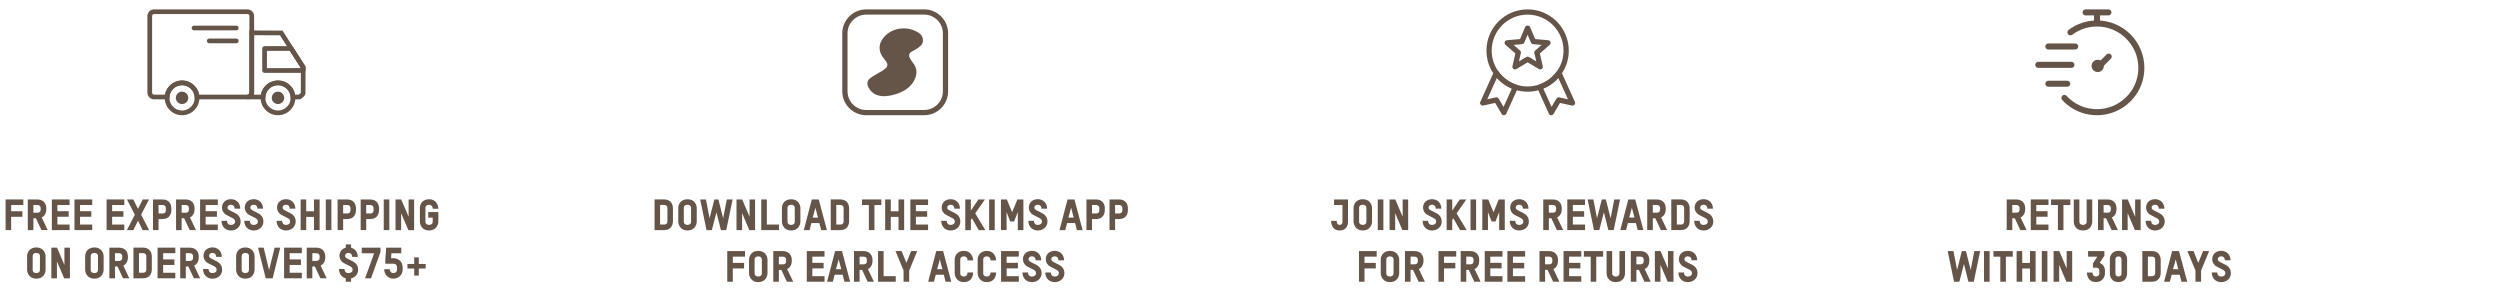 <?xml version="1.0" encoding="utf-8"?>
<svg xmlns="http://www.w3.org/2000/svg" viewBox="0 0 1082 130" id="Layer_1">
  <defs>
    <style>
      .cls-1 {
        fill: #fff;
      }

      .cls-2 {
        fill: #655448;
      }
    </style>
  </defs>
  <rect height="130" width="1082" class="cls-1"/>
  <g>
    <g>
      <path d="M107.092,42.995h-22.779l-.052-.963c-.155-2.891-2.559-5.157-5.472-5.157-2.901,0-5.296,2.266-5.451,5.157l-.052.963h-6.596c-1.592,0-2.887-1.295-2.887-2.887V6.944c0-1.592,1.295-2.887,2.887-2.887h40.401c1.592,0,2.887,1.295,2.887,2.887v33.164c0,1.592-1.295,2.887-2.887,2.887ZM86.177,40.962h20.914c.479,0,.854-.375.854-.854V6.944c0-.479-.375-.854-.854-.854h-40.401c-.479,0-.854.375-.854.854v33.164c0,.479.375.854.854.854h4.732c.645-3.501,3.713-6.12,7.367-6.12,3.665,0,6.743,2.619,7.388,6.12Z" class="cls-2"/>
      <path d="M129.835,42.995h-4.003l-.052-.963c-.155-2.891-2.559-5.157-5.472-5.157s-5.316,2.266-5.47,5.157l-.052.963h-7.694v-2.033c.479,0,.854-.375.854-.854V13.181l14.346.07,1.894,2.969c.899,1.406,1.803,2.816,2.696,4.233,1.743,2.718,3.475,5.447,5.202,8.173l.159.248v1.638c-.02,3.276-.04,6.568-.04,9.841,0,.838-.717,1.68-2.131,2.504l-.238.139ZM127.696,40.962h1.583c.776-.486.917-.77.919-.774-.028-3.111-.008-6.408.012-9.682v-1.04c-1.674-2.641-3.35-5.282-5.043-7.923-.896-1.42-1.795-2.826-2.694-4.227l-1.299-2.035-11.195-.056v24.884c0,.298-.046.584-.129.854h3.072c.645-3.501,3.721-6.12,7.386-6.12s6.743,2.619,7.388,6.12Z" class="cls-2"/>
      <path d="M78.789,49.867c-4.136,0-7.502-3.376-7.502-7.524,0-.177.004-.353.034-.53.201-3.86,3.485-6.971,7.468-6.971,3.995,0,7.289,3.111,7.502,7.083.018.066.022.242.022.419,0,4.148-3.376,7.524-7.524,7.524ZM78.789,36.876c-2.901,0-5.296,2.266-5.451,5.157l-.018.312c0,3.028,2.452,5.49,5.468,5.49,3.028,0,5.49-2.462,5.49-5.49,0-.068.004-.135-.006-.201-.167-3.002-2.571-5.268-5.484-5.268Z" class="cls-2"/>
      <path d="M78.799,45.035c-1.487,0-2.694-1.206-2.694-2.68,0-1.487,1.206-2.694,2.694-2.694s2.694,1.206,2.694,2.694c0,1.474-1.206,2.68-2.694,2.68Z" class="cls-2"/>
      <path d="M120.308,49.867c-4.148,0-7.522-3.376-7.522-7.524,0-.177.004-.353.034-.53.201-3.86,3.495-6.971,7.488-6.971,3.995,0,7.289,3.111,7.502,7.083.018.066.022.242.022.419,0,4.148-3.376,7.524-7.524,7.524ZM120.308,36.876c-2.913,0-5.316,2.266-5.47,5.157l-.018.312c0,3.028,2.462,5.49,5.488,5.49,3.028,0,5.49-2.462,5.49-5.49,0-.068.004-.135-.006-.201-.167-3.002-2.571-5.268-5.484-5.268Z" class="cls-2"/>
      <path d="M120.308,45.035c-1.487,0-2.694-1.206-2.694-2.68,0-1.487,1.206-2.694,2.694-2.694s2.694,1.206,2.694,2.694c0,1.474-1.206,2.68-2.694,2.68Z" class="cls-2"/>
      <path d="M102.261,13.134h-18.29c-.562,0-1.017-.455-1.017-1.017s.455-1.017,1.017-1.017h18.29c.562,0,1.017.455,1.017,1.017s-.455,1.017-1.017,1.017Z" class="cls-2"/>
      <path d="M102.261,18.719h-11.709c-.562,0-1.017-.455-1.017-1.017s.455-1.017,1.017-1.017h11.709c.562,0,1.017.455,1.017,1.017s-.455,1.017-1.017,1.017Z" class="cls-2"/>
      <path d="M131.227,31.528h-16.713c-.562,0-1.017-.455-1.017-1.017v-9.517c0-.562.455-1.017,1.017-1.017h11.509c.345,0,.669.177.856.469,1.747,2.724,3.479,5.452,5.206,8.179.103.163.159.351.159.544v1.342c0,.562-.455,1.017-1.017,1.017ZM115.531,29.495l14.68-.03c-1.575-2.484-3.153-4.97-4.744-7.454h-9.936v7.484Z" class="cls-2"/>
    </g>
    <g>
      <path d="M4.821,88.725v2.702h4.881v2.403h-4.881v5.757h-2.403v-13.266h7.676v2.403h-5.273Z" class="cls-2"/>
      <path d="M17.935,99.588l-2.403-5.123h-1.081v5.123h-2.422v-13.266h4.155c3.223,0,3.856,2.553,3.856,3.764v.578c0,.95-.354,2.664-1.993,3.446l2.608,5.478h-2.72ZM17.6,90.141c0-1.229-.932-1.416-1.453-1.416h-1.695v3.335h1.732c.521,0,1.416-.167,1.416-1.415v-.504Z" class="cls-2"/>
      <path d="M22.44,99.588v-13.266h7.676v2.403h-5.273v2.684h4.881v2.403h-4.881v3.372h5.273v2.403h-7.676Z" class="cls-2"/>
      <path d="M32.237,99.588v-13.266h7.676v2.403h-5.273v2.684h4.881v2.403h-4.881v3.372h5.273v2.403h-7.676Z" class="cls-2"/>
      <path d="M46.131,99.588v-13.266h7.676v2.403h-5.273v2.684h4.881v2.403h-4.881v3.372h5.273v2.403h-7.676Z" class="cls-2"/>
      <path d="M61.741,99.588l-2.012-4.08-2.012,4.08h-2.794l3.428-6.651-3.41-6.614h2.757l2.012,4.062,2.086-4.062h2.702l-3.428,6.577,3.465,6.688h-2.794Z" class="cls-2"/>
      <path d="M70.42,94.799h-1.808v4.788h-2.403v-13.266h4.136c3.205,0,3.819,2.571,3.819,3.782v.876c0,1.267-.615,3.819-3.745,3.819ZM71.78,90.141c0-1.229-.932-1.416-1.472-1.416h-1.696v3.671h1.733c.54,0,1.435-.168,1.435-1.435v-.82Z" class="cls-2"/>
      <path d="M82.099,99.588l-2.403-5.123h-1.081v5.123h-2.422v-13.266h4.155c3.223,0,3.856,2.553,3.856,3.764v.578c0,.95-.354,2.664-1.993,3.446l2.608,5.478h-2.72ZM81.763,90.141c0-1.229-.932-1.416-1.453-1.416h-1.695v3.335h1.732c.521,0,1.416-.167,1.416-1.415v-.504Z" class="cls-2"/>
      <path d="M86.604,99.588v-13.266h7.676v2.403h-5.273v2.684h4.881v2.403h-4.881v3.372h5.273v2.403h-7.676Z" class="cls-2"/>
      <path d="M99.941,99.755c-2.478,0-4.08-1.808-4.08-4.192h2.403c0,1.155.708,1.789,1.658,1.789,1.118,0,1.826-.615,1.826-1.473,0-.67-.391-1.099-.913-1.396-.503-.299-1.397-.746-2.869-1.491-1.081-.54-1.9-1.77-1.9-3.167,0-2.124,1.603-3.614,3.894-3.614,2.385,0,4.024,1.732,4.024,4.099h-2.441c0-1.1-.67-1.714-1.583-1.714-.82,0-1.49.447-1.49,1.267,0,.447.279.82.782,1.081,1.603.819,2.217,1.117,2.72,1.397,1.416.764,2.161,2.012,2.161,3.577,0,2.217-1.826,3.838-4.192,3.838Z" class="cls-2"/>
      <path d="M109.812,99.755c-2.478,0-4.08-1.808-4.08-4.192h2.403c0,1.155.708,1.789,1.658,1.789,1.118,0,1.826-.615,1.826-1.473,0-.67-.391-1.099-.913-1.396-.503-.299-1.397-.746-2.869-1.491-1.081-.54-1.9-1.77-1.9-3.167,0-2.124,1.603-3.614,3.894-3.614,2.385,0,4.024,1.732,4.024,4.099h-2.441c0-1.1-.67-1.714-1.583-1.714-.82,0-1.49.447-1.49,1.267,0,.447.279.82.782,1.081,1.603.819,2.217,1.117,2.72,1.397,1.416.764,2.161,2.012,2.161,3.577,0,2.217-1.826,3.838-4.192,3.838Z" class="cls-2"/>
      <path d="M123.781,99.755c-2.478,0-4.08-1.808-4.08-4.192h2.403c0,1.155.708,1.789,1.658,1.789,1.118,0,1.826-.615,1.826-1.473,0-.67-.391-1.099-.913-1.396-.503-.299-1.397-.746-2.869-1.491-1.081-.54-1.9-1.77-1.9-3.167,0-2.124,1.603-3.614,3.894-3.614,2.385,0,4.024,1.732,4.024,4.099h-2.441c0-1.1-.67-1.714-1.583-1.714-.82,0-1.49.447-1.49,1.267,0,.447.279.82.782,1.081,1.603.819,2.217,1.117,2.72,1.397,1.416.764,2.161,2.012,2.161,3.577,0,2.217-1.826,3.838-4.192,3.838Z" class="cls-2"/>
      <path d="M135.889,99.588v-5.72h-3.354v5.72h-2.422v-13.266h2.422v5.124h3.354v-5.124h2.44v13.266h-2.44Z" class="cls-2"/>
      <path d="M143.431,86.322v13.266h-2.422v-13.266h2.422Z" class="cls-2"/>
      <path d="M150.323,94.799h-1.808v4.788h-2.403v-13.266h4.136c3.205,0,3.819,2.571,3.819,3.782v.876c0,1.267-.615,3.819-3.745,3.819ZM151.683,90.141c0-1.229-.932-1.416-1.472-1.416h-1.696v3.671h1.733c.54,0,1.435-.168,1.435-1.435v-.82Z" class="cls-2"/>
      <path d="M160.306,94.799h-1.808v4.788h-2.403v-13.266h4.136c3.205,0,3.819,2.571,3.819,3.782v.876c0,1.267-.615,3.819-3.745,3.819ZM161.666,90.141c0-1.229-.932-1.416-1.472-1.416h-1.696v3.671h1.733c.54,0,1.435-.168,1.435-1.435v-.82Z" class="cls-2"/>
      <path d="M168.501,86.322v13.266h-2.422v-13.266h2.422Z" class="cls-2"/>
      <path d="M176.734,99.588l-3.13-7.341v7.341h-2.422v-13.266h2.459l3.205,7.49v-7.49h2.385v13.266h-2.497Z" class="cls-2"/>
      <path d="M185.692,99.755c-3.111,0-3.968-2.59-3.968-3.856v-5.925c0-1.229.801-3.745,4.005-3.745,3.074,0,3.987,2.646,3.987,4.117h-2.441c0-1.49-1.062-1.714-1.546-1.714-.521,0-1.602.168-1.602,1.379v5.888c0,1.248,1.081,1.415,1.602,1.415.484,0,1.546-.167,1.546-1.415v-1.696h-1.938v-2.422h4.378v4.137c0,1.267-.895,3.838-4.024,3.838Z" class="cls-2"/>
      <path d="M15.717,120.617c-3.111,0-3.987-2.59-3.987-3.856v-5.925c0-1.229.801-3.745,4.005-3.745,3.074,0,3.987,2.516,3.987,3.764v5.925c0,1.267-.838,3.838-4.006,3.838ZM17.282,110.873c0-1.229-1.062-1.397-1.546-1.397-.521,0-1.602.168-1.602,1.397v5.888c0,1.248,1.081,1.435,1.602,1.435.484,0,1.546-.187,1.546-1.435v-5.888Z" class="cls-2"/>
      <path d="M27.768,120.449l-3.13-7.341v7.341h-2.422v-13.266h2.459l3.205,7.49v-7.49h2.385v13.266h-2.497Z" class="cls-2"/>
      <path d="M40.843,120.617c-3.111,0-3.987-2.59-3.987-3.856v-5.925c0-1.229.801-3.745,4.005-3.745,3.074,0,3.987,2.516,3.987,3.764v5.925c0,1.267-.838,3.838-4.006,3.838ZM42.408,110.873c0-1.229-1.062-1.397-1.546-1.397-.521,0-1.602.168-1.602,1.397v5.888c0,1.248,1.081,1.435,1.602,1.435.484,0,1.546-.187,1.546-1.435v-5.888Z" class="cls-2"/>
      <path d="M53.248,120.449l-2.403-5.123h-1.081v5.123h-2.422v-13.266h4.155c3.223,0,3.856,2.553,3.856,3.764v.578c0,.95-.354,2.664-1.993,3.446l2.608,5.478h-2.72ZM52.913,111.003c0-1.229-.932-1.416-1.453-1.416h-1.695v3.335h1.732c.521,0,1.416-.167,1.416-1.415v-.504Z" class="cls-2"/>
      <path d="M61.964,120.449h-4.211v-13.284h4.136c3.205,0,3.819,2.571,3.819,3.782v5.701c0,1.248-.615,3.801-3.745,3.801ZM63.324,111.003c0-1.248-.895-1.435-1.435-1.435h-1.733v8.478h1.77c.522,0,1.397-.187,1.397-1.416v-5.627Z" class="cls-2"/>
      <path d="M68.202,120.449v-13.266h7.676v2.403h-5.273v2.684h4.881v2.403h-4.881v3.372h5.273v2.403h-7.676Z" class="cls-2"/>
      <path d="M83.905,120.449l-2.403-5.123h-1.081v5.123h-2.422v-13.266h4.155c3.223,0,3.856,2.553,3.856,3.764v.578c0,.95-.354,2.664-1.993,3.446l2.608,5.478h-2.72ZM83.57,111.003c0-1.229-.932-1.416-1.453-1.416h-1.695v3.335h1.732c.521,0,1.416-.167,1.416-1.415v-.504Z" class="cls-2"/>
      <path d="M91.951,120.617c-2.478,0-4.08-1.808-4.08-4.192h2.403c0,1.155.708,1.789,1.658,1.789,1.118,0,1.826-.615,1.826-1.473,0-.67-.391-1.099-.913-1.396-.503-.299-1.397-.746-2.869-1.491-1.081-.54-1.9-1.77-1.9-3.167,0-2.124,1.603-3.614,3.894-3.614,2.385,0,4.024,1.732,4.024,4.099h-2.441c0-1.1-.67-1.714-1.583-1.714-.82,0-1.49.447-1.49,1.267,0,.447.279.82.782,1.081,1.603.819,2.217,1.117,2.72,1.397,1.416.764,2.161,2.012,2.161,3.577,0,2.217-1.826,3.838-4.192,3.838Z" class="cls-2"/>
      <path d="M106.18,120.617c-3.111,0-3.987-2.59-3.987-3.856v-5.925c0-1.229.801-3.745,4.005-3.745,3.074,0,3.987,2.516,3.987,3.764v5.925c0,1.267-.838,3.838-4.006,3.838ZM107.745,110.873c0-1.229-1.062-1.397-1.546-1.397-.521,0-1.602.168-1.602,1.397v5.888c0,1.248,1.081,1.435,1.602,1.435.484,0,1.546-.187,1.546-1.435v-5.888Z" class="cls-2"/>
      <path d="M121.287,107.183l-3.279,13.266h-3l-3.335-13.266h2.44l2.348,9.707,2.403-9.707h2.422Z" class="cls-2"/>
      <path d="M122.96,120.449v-13.266h7.676v2.403h-5.273v2.684h4.881v2.403h-4.881v3.372h5.273v2.403h-7.676Z" class="cls-2"/>
      <path d="M138.663,120.449l-2.403-5.123h-1.081v5.123h-2.422v-13.266h4.155c3.223,0,3.856,2.553,3.856,3.764v.578c0,.95-.354,2.664-1.993,3.446l2.608,5.478h-2.72ZM138.328,111.003c0-1.229-.932-1.416-1.453-1.416h-1.695v3.335h1.732c.521,0,1.416-.167,1.416-1.415v-.504Z" class="cls-2"/>
      <path d="M151.942,120.486v1.453h-2.292v-1.472c-1.807-.447-2.925-2.05-2.925-4.043h2.403c0,1.155.708,1.789,1.658,1.789,1.118,0,1.826-.615,1.826-1.473,0-.67-.391-1.099-.913-1.396-.503-.299-1.397-.746-2.869-1.491-1.081-.54-1.9-1.77-1.9-3.167,0-1.732,1.062-3.056,2.72-3.465v-1.454h2.292v1.435c1.77.466,2.907,1.994,2.907,3.969h-2.441c0-1.1-.67-1.714-1.583-1.714-.82,0-1.49.447-1.49,1.267,0,.447.279.82.782,1.081,1.603.819,2.217,1.117,2.72,1.397,1.416.764,2.161,2.012,2.161,3.577,0,1.844-1.267,3.278-3.056,3.707Z" class="cls-2"/>
      <path d="M160.584,120.449h-2.59l3.95-10.843h-5.385v-2.423h8.124v1.845l-4.099,11.421Z" class="cls-2"/>
      <path d="M170.251,120.598c-2.161,0-3.968-1.658-3.968-4.08h2.422c0,1.006.596,1.657,1.546,1.657.82,0,1.584-.503,1.584-1.435v-1.117c0-.764-.503-1.472-1.546-1.472h-3.521v-1.845l.373-5.124h6.521v2.423h-4.267l-.149,2.143h1.081c2.068,0,3.931,1.527,3.931,3.838v1.154c0,2.255-1.845,3.857-4.006,3.857Z" class="cls-2"/>
      <path d="M181.259,116.219v3.056h-1.994v-3.056h-2.925v-1.975h2.925v-2.851h1.994v2.851h2.962v1.975h-2.962Z" class="cls-2"/>
    </g>
    <g>
      <path d="M287.501,99.588h-4.211v-13.284h4.136c3.205,0,3.819,2.571,3.819,3.782v5.701c0,1.248-.615,3.801-3.745,3.801ZM288.861,90.141c0-1.248-.895-1.435-1.435-1.435h-1.733v8.478h1.77c.522,0,1.397-.187,1.397-1.416v-5.627Z" class="cls-2"/>
      <path d="M297.54,99.755c-3.111,0-3.987-2.59-3.987-3.856v-5.925c0-1.229.801-3.745,4.005-3.745,3.074,0,3.987,2.516,3.987,3.764v5.925c0,1.267-.838,3.838-4.006,3.838ZM299.105,90.011c0-1.229-1.062-1.397-1.546-1.397-.521,0-1.602.168-1.602,1.397v5.888c0,1.248,1.081,1.435,1.602,1.435.484,0,1.546-.187,1.546-1.435v-5.888Z" class="cls-2"/>
      <path d="M314.324,99.588h-2.311l-1.938-7.694-1.994,7.694h-2.292l-2.757-13.266h2.497l1.583,8.161,2.049-8.143h1.77l2.049,8.143,1.584-8.161h2.515l-2.757,13.266Z" class="cls-2"/>
      <path d="M324.306,99.588l-3.13-7.341v7.341h-2.422v-13.266h2.459l3.205,7.49v-7.49h2.385v13.266h-2.497Z" class="cls-2"/>
      <path d="M329.481,99.588v-13.266h2.403v10.862h5.254v2.403h-7.657Z" class="cls-2"/>
      <path d="M342.409,99.755c-3.111,0-3.987-2.59-3.987-3.856v-5.925c0-1.229.801-3.745,4.005-3.745,3.074,0,3.987,2.516,3.987,3.764v5.925c0,1.267-.838,3.838-4.006,3.838ZM343.974,90.011c0-1.229-1.062-1.397-1.546-1.397-.521,0-1.602.168-1.602,1.397v5.888c0,1.248,1.081,1.435,1.602,1.435.484,0,1.546-.187,1.546-1.435v-5.888Z" class="cls-2"/>
      <path d="M355.41,99.588l-.783-3.037h-3.465l-.782,3.037h-2.497l3.484-13.266h2.981l3.54,13.266h-2.478ZM352.913,89.918l-1.174,4.248h2.292l-1.118-4.248Z" class="cls-2"/>
      <path d="M363.754,99.588h-4.211v-13.284h4.136c3.205,0,3.819,2.571,3.819,3.782v5.701c0,1.248-.615,3.801-3.745,3.801ZM365.114,90.141c0-1.248-.895-1.435-1.435-1.435h-1.733v8.478h1.77c.522,0,1.397-.187,1.397-1.416v-5.627Z" class="cls-2"/>
      <path d="M378.449,88.745v10.843h-2.403v-10.843h-2.962v-2.423h8.347v2.423h-2.981Z" class="cls-2"/>
      <path d="M388.88,99.588v-5.72h-3.354v5.72h-2.422v-13.266h2.422v5.124h3.354v-5.124h2.44v13.266h-2.44Z" class="cls-2"/>
      <path d="M393.999,99.588v-13.266h7.676v2.403h-5.273v2.684h4.881v2.403h-4.881v3.372h5.273v2.403h-7.676Z" class="cls-2"/>
      <path d="M411.434,99.755c-2.478,0-4.08-1.808-4.08-4.192h2.403c0,1.155.708,1.789,1.658,1.789,1.118,0,1.826-.615,1.826-1.473,0-.67-.391-1.099-.913-1.396-.503-.299-1.397-.746-2.869-1.491-1.081-.54-1.9-1.77-1.9-3.167,0-2.124,1.603-3.614,3.894-3.614,2.385,0,4.024,1.732,4.024,4.099h-2.441c0-1.1-.67-1.714-1.583-1.714-.82,0-1.49.447-1.49,1.267,0,.447.279.82.782,1.081,1.603.819,2.217,1.117,2.72,1.397,1.416.764,2.161,2.012,2.161,3.577,0,2.217-1.826,3.838-4.192,3.838Z" class="cls-2"/>
      <path d="M423.579,99.588l-2.925-5.104-.465.67v4.435h-2.422v-13.266h2.422v4.808l3.26-4.808h2.832l-4.211,6.019,4.378,7.247h-2.869Z" class="cls-2"/>
      <path d="M430.525,86.322v13.266h-2.422v-13.266h2.422Z" class="cls-2"/>
      <path d="M433.205,99.588v-13.266h2.553l2.292,5.534,2.273-5.534h2.608v13.266h-2.422v-7.788l-1.603,4.043h-1.677l-1.583-4.062v7.807h-2.441Z" class="cls-2"/>
      <path d="M449.15,99.755c-2.478,0-4.08-1.808-4.08-4.192h2.403c0,1.155.708,1.789,1.658,1.789,1.118,0,1.826-.615,1.826-1.473,0-.67-.391-1.099-.913-1.396-.503-.299-1.397-.746-2.869-1.491-1.081-.54-1.9-1.77-1.9-3.167,0-2.124,1.603-3.614,3.894-3.614,2.385,0,4.024,1.732,4.024,4.099h-2.441c0-1.1-.67-1.714-1.583-1.714-.82,0-1.49.447-1.49,1.267,0,.447.279.82.782,1.081,1.603.819,2.217,1.117,2.72,1.397,1.416.764,2.161,2.012,2.161,3.577,0,2.217-1.826,3.838-4.192,3.838Z" class="cls-2"/>
      <path d="M466.081,99.588l-.783-3.037h-3.465l-.782,3.037h-2.497l3.484-13.266h2.981l3.54,13.266h-2.478ZM463.585,89.918l-1.174,4.248h2.292l-1.118-4.248Z" class="cls-2"/>
      <path d="M474.425,94.799h-1.808v4.788h-2.403v-13.266h4.136c3.205,0,3.819,2.571,3.819,3.782v.876c0,1.267-.615,3.819-3.745,3.819ZM475.785,90.141c0-1.229-.932-1.416-1.472-1.416h-1.696v3.671h1.733c.54,0,1.435-.168,1.435-1.435v-.82Z" class="cls-2"/>
      <path d="M484.409,94.799h-1.808v4.788h-2.403v-13.266h4.136c3.205,0,3.819,2.571,3.819,3.782v.876c0,1.267-.615,3.819-3.745,3.819ZM485.768,90.141c0-1.229-.932-1.416-1.472-1.416h-1.696v3.671h1.733c.54,0,1.435-.168,1.435-1.435v-.82Z" class="cls-2"/>
      <path d="M317.161,111.076v2.702h4.881v2.403h-4.881v5.757h-2.403v-13.266h7.676v2.403h-5.273Z" class="cls-2"/>
      <path d="M328.169,122.106c-3.111,0-3.987-2.59-3.987-3.856v-5.925c0-1.229.801-3.745,4.005-3.745,3.074,0,3.987,2.516,3.987,3.764v5.925c0,1.267-.838,3.838-4.006,3.838ZM329.734,112.362c0-1.229-1.062-1.397-1.546-1.397-.521,0-1.602.168-1.602,1.397v5.888c0,1.248,1.081,1.435,1.602,1.435.484,0,1.546-.187,1.546-1.435v-5.888Z" class="cls-2"/>
      <path d="M340.575,121.938l-2.403-5.123h-1.081v5.123h-2.422v-13.266h4.155c3.223,0,3.856,2.553,3.856,3.764v.578c0,.95-.354,2.664-1.993,3.446l2.608,5.478h-2.72ZM340.239,112.492c0-1.229-.932-1.416-1.453-1.416h-1.695v3.335h1.732c.521,0,1.416-.167,1.416-1.416v-.503Z" class="cls-2"/>
      <path d="M349.177,121.938v-13.266h7.676v2.403h-5.273v2.684h4.881v2.403h-4.881v3.372h5.273v2.403h-7.676Z" class="cls-2"/>
      <path d="M365.476,121.938l-.783-3.037h-3.465l-.782,3.037h-2.497l3.484-13.266h2.981l3.54,13.266h-2.478ZM362.98,112.268l-1.174,4.248h2.292l-1.118-4.248Z" class="cls-2"/>
      <path d="M375.516,121.938l-2.403-5.123h-1.081v5.123h-2.422v-13.266h4.155c3.223,0,3.856,2.553,3.856,3.764v.578c0,.95-.354,2.664-1.993,3.446l2.608,5.478h-2.72ZM375.18,112.492c0-1.229-.932-1.416-1.453-1.416h-1.695v3.335h1.732c.521,0,1.416-.167,1.416-1.416v-.503Z" class="cls-2"/>
      <path d="M380.021,121.938v-13.266h2.403v10.862h5.254v2.403h-7.657Z" class="cls-2"/>
      <path d="M393.488,117.131v4.807h-2.422v-4.844l-3.484-8.422h2.646l2.049,5.124,2.068-5.124h2.627l-3.484,8.459Z" class="cls-2"/>
      <path d="M409.246,121.938l-.783-3.037h-3.465l-.782,3.037h-2.497l3.484-13.266h2.981l3.54,13.266h-2.478ZM406.749,112.268l-1.174,4.248h2.292l-1.118-4.248Z" class="cls-2"/>
      <path d="M417.18,122.106c-3.111,0-3.987-2.59-3.987-3.856v-5.925c0-1.229.801-3.745,4.005-3.745,3.074,0,3.987,2.758,3.987,4.117h-2.441c0-1.509-1.062-1.732-1.546-1.732-.521,0-1.602.168-1.602,1.397v5.888c0,1.248,1.081,1.435,1.602,1.435.484,0,1.546-.224,1.546-1.771h2.441c0,1.621-.838,4.192-4.006,4.192Z" class="cls-2"/>
      <path d="M427.125,122.106c-3.111,0-3.987-2.59-3.987-3.856v-5.925c0-1.229.801-3.745,4.005-3.745,3.074,0,3.987,2.758,3.987,4.117h-2.441c0-1.509-1.062-1.732-1.546-1.732-.521,0-1.602.168-1.602,1.397v5.888c0,1.248,1.081,1.435,1.602,1.435.484,0,1.546-.224,1.546-1.771h2.441c0,1.621-.838,4.192-4.006,4.192Z" class="cls-2"/>
      <path d="M433.271,121.938v-13.266h7.676v2.403h-5.273v2.684h4.881v2.403h-4.881v3.372h5.273v2.403h-7.676Z" class="cls-2"/>
      <path d="M446.608,122.106c-2.478,0-4.08-1.808-4.08-4.192h2.403c0,1.155.708,1.789,1.658,1.789,1.118,0,1.826-.615,1.826-1.473,0-.67-.391-1.099-.913-1.396-.503-.299-1.397-.746-2.869-1.491-1.081-.54-1.9-1.77-1.9-3.167,0-2.124,1.603-3.614,3.894-3.614,2.385,0,4.024,1.732,4.024,4.099h-2.441c0-1.1-.67-1.714-1.583-1.714-.82,0-1.49.447-1.49,1.267,0,.447.279.82.782,1.081,1.603.819,2.217,1.117,2.72,1.397,1.416.764,2.161,2.012,2.161,3.577,0,2.217-1.826,3.838-4.192,3.838Z" class="cls-2"/>
      <path d="M456.479,122.106c-2.478,0-4.08-1.808-4.08-4.192h2.403c0,1.155.708,1.789,1.658,1.789,1.118,0,1.826-.615,1.826-1.473,0-.67-.391-1.099-.913-1.396-.503-.299-1.397-.746-2.869-1.491-1.081-.54-1.9-1.77-1.9-3.167,0-2.124,1.603-3.614,3.894-3.614,2.385,0,4.024,1.732,4.024,4.099h-2.441c0-1.1-.67-1.714-1.583-1.714-.82,0-1.49.447-1.49,1.267,0,.447.279.82.782,1.081,1.603.819,2.217,1.117,2.72,1.397,1.416.764,2.161,2.012,2.161,3.577,0,2.217-1.826,3.838-4.192,3.838Z" class="cls-2"/>
    </g>
    <g>
      <path d="M399.996,49.867h-25.105c-5.708,0-10.352-4.645-10.352-10.352V14.408c0-5.708,4.645-10.35,10.352-10.35h25.105c5.708,0,10.352,4.642,10.352,10.35v25.107c0,5.708-4.645,10.352-10.352,10.352ZM374.89,6.331c-4.456,0-8.079,3.623-8.079,8.077v25.107c0,4.456,3.623,8.079,8.079,8.079h25.105c4.456,0,8.079-3.623,8.079-8.079V14.408c0-4.454-3.623-8.077-8.079-8.077h-25.105Z" class="cls-2"/>
      <path d="M382.948,41.641c-1.934.005-3.821-.318-5.393-1.671-.808-.695-1.417-1.541-1.846-2.51-.543-1.227-.344-2.54.671-3.425.739-.644,1.62-1.133,2.463-1.649,1.04-.636,2.115-1.215,3.159-1.846.423-.256.822-.56,1.199-.881.996-.846,1.122-1.894.361-2.959-.531-.742-1.102-1.456-1.626-2.202-.724-1.028-1.166-2.168-1.238-3.434-.11-1.953.638-3.59,1.9-5.018,2.039-2.308,4.623-3.509,7.68-3.732,2.498-.182,4.818.404,6.974,1.649,1.125.65,1.944,1.555,2.167,2.893.188,1.13-.139,2.137-.925,2.915-.601.594-1.34,1.059-2.054,1.526-.582.38-1.23.657-1.825,1.018-1.205.73-1.465,1.622-.798,2.855.362.67.76,1.337,1.243,1.921,1.867,2.255,2.005,4.708.814,7.262-1.21,2.596-3.299,4.333-5.859,5.513-2.222,1.024-4.564,1.619-7.068,1.775Z" class="cls-2"/>
    </g>
    <g>
      <path d="M579.767,99.752c-2.311,0-3.652-1.695-3.652-4.174h2.422c0,1.49.708,1.752,1.249,1.752.521,0,1.229-.205,1.229-1.286v-7.322h-3.633v-2.403h6.036v9.614c0,2.403-1.323,3.819-3.651,3.819Z" class="cls-2"/>
      <path d="M589.806,99.752c-3.111,0-3.987-2.59-3.987-3.856v-5.925c0-1.229.801-3.745,4.005-3.745,3.074,0,3.987,2.516,3.987,3.764v5.925c0,1.267-.838,3.838-4.006,3.838ZM591.371,90.007c0-1.229-1.062-1.397-1.546-1.397-.521,0-1.602.168-1.602,1.397v5.888c0,1.248,1.081,1.435,1.602,1.435.484,0,1.546-.187,1.546-1.435v-5.888Z" class="cls-2"/>
      <path d="M598.727,86.318v13.266h-2.422v-13.266h2.422Z" class="cls-2"/>
      <path d="M606.96,99.584l-3.13-7.341v7.341h-2.422v-13.266h2.459l3.205,7.49v-7.49h2.385v13.266h-2.497Z" class="cls-2"/>
      <path d="M619.774,99.752c-2.479,0-4.08-1.808-4.08-4.192h2.403c0,1.155.708,1.789,1.658,1.789,1.117,0,1.825-.615,1.825-1.473,0-.67-.391-1.099-.913-1.396-.503-.299-1.396-.746-2.869-1.491-1.08-.54-1.9-1.77-1.9-3.167,0-2.124,1.603-3.614,3.895-3.614,2.385,0,4.024,1.732,4.024,4.099h-2.441c0-1.1-.67-1.714-1.583-1.714-.82,0-1.49.447-1.49,1.267,0,.447.279.82.782,1.081,1.603.819,2.217,1.117,2.72,1.397,1.416.764,2.161,2.012,2.161,3.577,0,2.217-1.825,3.838-4.191,3.838Z" class="cls-2"/>
      <path d="M631.918,99.584l-2.926-5.104-.465.67v4.435h-2.423v-13.266h2.423v4.808l3.26-4.808h2.832l-4.211,6.019,4.379,7.247h-2.869Z" class="cls-2"/>
      <path d="M638.865,86.318v13.266h-2.422v-13.266h2.422Z" class="cls-2"/>
      <path d="M641.545,99.584v-13.266h2.553l2.292,5.534,2.272-5.534h2.608v13.266h-2.422v-7.788l-1.603,4.043h-1.677l-1.583-4.062v7.807h-2.441Z" class="cls-2"/>
      <path d="M657.49,99.752c-2.478,0-4.08-1.808-4.08-4.192h2.403c0,1.155.708,1.789,1.658,1.789,1.118,0,1.826-.615,1.826-1.473,0-.67-.392-1.099-.913-1.396-.503-.299-1.397-.746-2.869-1.491-1.081-.54-1.9-1.77-1.9-3.167,0-2.124,1.603-3.614,3.894-3.614,2.385,0,4.024,1.732,4.024,4.099h-2.44c0-1.1-.671-1.714-1.584-1.714-.819,0-1.49.447-1.49,1.267,0,.447.279.82.782,1.081,1.603.819,2.218,1.117,2.721,1.397,1.416.764,2.161,2.012,2.161,3.577,0,2.217-1.826,3.838-4.192,3.838Z" class="cls-2"/>
      <path d="M673.826,99.584l-2.403-5.123h-1.081v5.123h-2.422v-13.266h4.154c3.224,0,3.856,2.553,3.856,3.764v.578c0,.95-.354,2.664-1.993,3.446l2.608,5.478h-2.72ZM673.49,90.137c0-1.229-.932-1.416-1.453-1.416h-1.695v3.335h1.732c.521,0,1.416-.167,1.416-1.415v-.504Z" class="cls-2"/>
      <path d="M678.33,99.584v-13.266h7.677v2.403h-5.273v2.684h4.882v2.403h-4.882v3.372h5.273v2.403h-7.677Z" class="cls-2"/>
      <path d="M698.412,99.584h-2.311l-1.938-7.694-1.993,7.694h-2.292l-2.757-13.266h2.496l1.584,8.161,2.049-8.143h1.771l2.049,8.143,1.584-8.161h2.516l-2.758,13.266Z" class="cls-2"/>
      <path d="M708.786,99.584l-.783-3.037h-3.465l-.782,3.037h-2.497l3.484-13.266h2.98l3.54,13.266h-2.478ZM706.288,89.914l-1.174,4.248h2.292l-1.118-4.248Z" class="cls-2"/>
      <path d="M718.824,99.584l-2.403-5.123h-1.08v5.123h-2.422v-13.266h4.154c3.224,0,3.856,2.553,3.856,3.764v.578c0,.95-.354,2.664-1.993,3.446l2.608,5.478h-2.721ZM718.489,90.137c0-1.229-.932-1.416-1.453-1.416h-1.695v3.335h1.732c.521,0,1.416-.167,1.416-1.415v-.504Z" class="cls-2"/>
      <path d="M727.54,99.584h-4.21v-13.284h4.136c3.204,0,3.819,2.571,3.819,3.782v5.701c0,1.248-.615,3.801-3.745,3.801ZM728.901,90.137c0-1.248-.895-1.435-1.435-1.435h-1.732v8.478h1.77c.521,0,1.397-.187,1.397-1.416v-5.627Z" class="cls-2"/>
      <path d="M737.318,99.752c-2.478,0-4.08-1.808-4.08-4.192h2.403c0,1.155.708,1.789,1.658,1.789,1.118,0,1.826-.615,1.826-1.473,0-.67-.392-1.099-.913-1.396-.503-.299-1.397-.746-2.869-1.491-1.08-.54-1.9-1.77-1.9-3.167,0-2.124,1.603-3.614,3.895-3.614,2.385,0,4.023,1.732,4.023,4.099h-2.44c0-1.1-.671-1.714-1.583-1.714-.82,0-1.491.447-1.491,1.267,0,.447.279.82.783,1.081,1.602.819,2.217,1.117,2.72,1.397,1.416.764,2.161,2.012,2.161,3.577,0,2.217-1.826,3.838-4.192,3.838Z" class="cls-2"/>
      <path d="M590.559,111.072v2.702h4.881v2.403h-4.881v5.757h-2.403v-13.266h7.676v2.403h-5.273Z" class="cls-2"/>
      <path d="M601.568,122.102c-3.111,0-3.987-2.59-3.987-3.856v-5.925c0-1.229.801-3.745,4.005-3.745,3.074,0,3.987,2.516,3.987,3.764v5.925c0,1.267-.838,3.838-4.006,3.838ZM603.133,112.358c0-1.229-1.062-1.397-1.546-1.397-.521,0-1.602.168-1.602,1.397v5.888c0,1.248,1.081,1.435,1.602,1.435.484,0,1.546-.187,1.546-1.435v-5.888Z" class="cls-2"/>
      <path d="M613.973,121.934l-2.403-5.123h-1.08v5.123h-2.423v-13.266h4.155c3.223,0,3.856,2.553,3.856,3.764v.578c0,.95-.354,2.664-1.993,3.446l2.608,5.478h-2.721ZM613.638,112.488c0-1.229-.932-1.416-1.453-1.416h-1.695v3.335h1.732c.521,0,1.416-.167,1.416-1.416v-.503Z" class="cls-2"/>
      <path d="M624.979,111.072v2.702h4.882v2.403h-4.882v5.757h-2.403v-13.266h7.677v2.403h-5.273Z" class="cls-2"/>
      <path d="M638.093,121.934l-2.403-5.123h-1.081v5.123h-2.422v-13.266h4.154c3.224,0,3.856,2.553,3.856,3.764v.578c0,.95-.354,2.664-1.993,3.446l2.608,5.478h-2.72ZM637.757,112.488c0-1.229-.932-1.416-1.453-1.416h-1.695v3.335h1.732c.521,0,1.416-.167,1.416-1.416v-.503Z" class="cls-2"/>
      <path d="M642.598,121.934v-13.266h7.677v2.403h-5.273v2.684h4.882v2.403h-4.882v3.372h5.273v2.403h-7.677Z" class="cls-2"/>
      <path d="M652.395,121.934v-13.266h7.677v2.403h-5.273v2.684h4.882v2.403h-4.882v3.372h5.273v2.403h-7.677Z" class="cls-2"/>
      <path d="M672.196,121.934l-2.403-5.123h-1.081v5.123h-2.422v-13.266h4.154c3.224,0,3.856,2.553,3.856,3.764v.578c0,.95-.354,2.664-1.993,3.446l2.608,5.478h-2.72ZM671.86,112.488c0-1.229-.932-1.416-1.453-1.416h-1.695v3.335h1.732c.521,0,1.416-.167,1.416-1.416v-.503Z" class="cls-2"/>
      <path d="M676.701,121.934v-13.266h7.677v2.403h-5.273v2.684h4.882v2.403h-4.882v3.372h5.273v2.403h-7.677Z" class="cls-2"/>
      <path d="M690.858,111.091v10.843h-2.403v-10.843h-2.963v-2.423h8.347v2.423h-2.98Z" class="cls-2"/>
      <path d="M699.331,122.102c-3.204,0-4.005-2.516-4.005-3.856v-9.577h2.422v9.577c0,1.248,1.062,1.435,1.583,1.435.504,0,1.565-.187,1.565-1.435v-9.577h2.422v9.596c0,1.341-.782,3.838-3.987,3.838Z" class="cls-2"/>
      <path d="M711.718,121.934l-2.403-5.123h-1.08v5.123h-2.423v-13.266h4.155c3.224,0,3.856,2.553,3.856,3.764v.578c0,.95-.354,2.664-1.993,3.446l2.608,5.478h-2.721ZM711.383,112.488c0-1.229-.932-1.416-1.453-1.416h-1.695v3.335h1.732c.521,0,1.416-.167,1.416-1.416v-.503Z" class="cls-2"/>
      <path d="M721.776,121.934l-3.13-7.341v7.341h-2.422v-13.266h2.459l3.204,7.49v-7.49h2.385v13.266h-2.496Z" class="cls-2"/>
      <path d="M730.492,122.102c-2.478,0-4.08-1.808-4.08-4.192h2.403c0,1.155.708,1.789,1.658,1.789,1.118,0,1.826-.615,1.826-1.473,0-.67-.392-1.099-.913-1.396-.503-.299-1.397-.746-2.869-1.491-1.08-.54-1.9-1.77-1.9-3.167,0-2.124,1.603-3.614,3.895-3.614,2.385,0,4.023,1.732,4.023,4.099h-2.44c0-1.1-.671-1.714-1.583-1.714-.82,0-1.491.447-1.491,1.267,0,.447.279.82.783,1.081,1.602.819,2.217,1.117,2.72,1.397,1.416.764,2.161,2.012,2.161,3.577,0,2.217-1.826,3.838-4.192,3.838Z" class="cls-2"/>
    </g>
    <g>
      <g>
        <path d="M661.136,39.693c-1.883,0-3.772-.302-5.617-.899-3.546-1.183-6.689-3.51-8.858-6.558-2.178-3.024-3.33-6.605-3.33-10.348,0-9.831,7.988-17.83,17.805-17.83,9.831,0,17.83,7.999,17.83,17.83,0,3.761-1.152,7.351-3.332,10.379-2.242,3.082-5.308,5.335-8.872,6.525-1.856.599-3.745.901-5.626.901ZM661.136,6.331c-8.565,0-15.532,6.978-15.532,15.556,0,3.264,1.004,6.385,2.906,9.025,1.896,2.662,4.636,4.693,7.719,5.721,3.213,1.041,6.58,1.043,9.824-.002,3.099-1.035,5.779-3.006,7.737-5.697,1.898-2.635,2.902-5.766,2.902-9.047,0-8.579-6.978-15.556-15.556-15.556Z" class="cls-2"/>
        <g>
          <path d="M650.883,49.867c-.404,0-.777-.213-.981-.564-.932-1.601-1.867-3.181-2.8-4.758-1.725.375-3.448.75-5.148,1.128-.417.095-.857-.058-1.128-.393-.271-.333-.331-.79-.155-1.183,1.943-4.323,3.912-8.672,5.881-12.992.169-.371.522-.622.926-.662.431-.018.799.142,1.035.473,1.894,2.657,4.633,4.689,7.717,5.717.306.102.553.329.682.624s.127.631-.007.924l-4.986,11.018c-.175.389-.551.646-.977.666-.02.002-.038.002-.058.002ZM647.664,42.124c.395,0,.77.206.979.557l.167.282c.646,1.097,1.297,2.193,1.945,3.297l3.579-7.91c-2.467-1.026-4.698-2.62-6.478-4.618-1.401,3.075-2.797,6.159-4.183,9.236,1.245-.273,2.498-.546,3.75-.817.082-.018.162-.027.242-.027Z" class="cls-2"/>
          <path d="M671.386,49.867c-.02,0-.04,0-.06-.002-.424-.022-.801-.278-.975-.666l-4.984-11.018c-.133-.293-.135-.628-.007-.924s.377-.522.682-.624c3.11-1.037,5.79-3.008,7.748-5.699.238-.326.619-.511,1.037-.462.402.04.753.293.919.664,1.945,4.318,3.91,8.636,5.879,12.957.178.391.12.85-.151,1.186-.269.333-.706.488-1.126.395l-5.182-1.128c-.932,1.576-1.865,3.159-2.8,4.758-.204.351-.579.564-.981.564ZM667.938,38.352l3.579,7.908c.642-1.09,1.281-2.174,1.923-3.257l.189-.322c.251-.422.73-.639,1.221-.531l3.765.819c-1.399-3.073-2.795-6.145-4.183-9.218-1.805,2.011-4.012,3.574-6.494,4.6Z" class="cls-2"/>
        </g>
      </g>
      <path d="M655.69,30.057c-.235,0-.471-.073-.668-.218-.369-.269-.542-.73-.44-1.174l1.272-5.537-4.283-3.732c-.344-.3-.475-.775-.335-1.208s.526-.742.981-.781l5.659-.502,2.227-5.228c.355-.835,1.736-.835,2.091,0l2.227,5.228,5.657.502c.455.04.841.349.981.781s.009.908-.335,1.208l-4.283,3.732,1.272,5.537c.102.444-.071.908-.44,1.174-.369.269-.866.289-1.252.056l-4.873-2.919-4.875,2.919c-.18.109-.382.162-.584.162ZM655.077,19.436l2.784,2.427c.317.275.455.704.362,1.112l-.828,3.599,3.17-1.898c.36-.218.808-.218,1.168,0l3.168,1.898-.828-3.599c-.093-.408.044-.837.362-1.112l2.784-2.427-3.677-.326c-.417-.038-.781-.302-.946-.686l-1.448-3.399-1.448,3.399c-.164.384-.528.648-.946.686l-3.679.326Z" class="cls-2"/>
    </g>
    <g>
      <path d="M874.399,99.584l-2.403-5.123h-1.08v5.123h-2.422v-13.266h4.154c3.224,0,3.856,2.553,3.856,3.764v.578c0,.95-.354,2.664-1.993,3.446l2.608,5.478h-2.721ZM874.064,90.137c0-1.229-.932-1.416-1.453-1.416h-1.695v3.335h1.732c.521,0,1.416-.167,1.416-1.415v-.504Z" class="cls-2"/>
      <path d="M878.905,99.584v-13.266h7.676v2.403h-5.272v2.684h4.881v2.403h-4.881v3.372h5.272v2.403h-7.676Z" class="cls-2"/>
      <path d="M893.061,88.741v10.843h-2.403v-10.843h-2.963v-2.423h8.347v2.423h-2.98Z" class="cls-2"/>
      <path d="M901.536,99.752c-3.205,0-4.006-2.516-4.006-3.856v-9.577h2.422v9.577c0,1.248,1.062,1.435,1.584,1.435.503,0,1.564-.187,1.564-1.435v-9.577h2.422v9.596c0,1.341-.782,3.838-3.986,3.838Z" class="cls-2"/>
      <path d="M913.921,99.584l-2.403-5.123h-1.08v5.123h-2.422v-13.266h4.154c3.224,0,3.856,2.553,3.856,3.764v.578c0,.95-.354,2.664-1.993,3.446l2.608,5.478h-2.721ZM913.586,90.137c0-1.229-.932-1.416-1.453-1.416h-1.695v3.335h1.732c.521,0,1.416-.167,1.416-1.415v-.504Z" class="cls-2"/>
      <path d="M923.98,99.584l-3.13-7.341v7.341h-2.422v-13.266h2.459l3.204,7.49v-7.49h2.385v13.266h-2.496Z" class="cls-2"/>
      <path d="M932.696,99.752c-2.478,0-4.08-1.808-4.08-4.192h2.403c0,1.155.708,1.789,1.658,1.789,1.118,0,1.826-.615,1.826-1.473,0-.67-.392-1.099-.913-1.396-.503-.299-1.397-.746-2.869-1.491-1.08-.54-1.9-1.77-1.9-3.167,0-2.124,1.603-3.614,3.895-3.614,2.385,0,4.023,1.732,4.023,4.099h-2.44c0-1.1-.671-1.714-1.583-1.714-.82,0-1.491.447-1.491,1.267,0,.447.279.82.783,1.081,1.602.819,2.217,1.117,2.72,1.397,1.416.764,2.161,2.012,2.161,3.577,0,2.217-1.826,3.838-4.192,3.838Z" class="cls-2"/>
      <path d="M854.247,121.934h-2.311l-1.938-7.694-1.993,7.694h-2.292l-2.758-13.266h2.497l1.584,8.161,2.049-8.143h1.771l2.049,8.143,1.584-8.161h2.515l-2.757,13.266Z" class="cls-2"/>
      <path d="M861.099,108.669v13.266h-2.422v-13.266h2.422Z" class="cls-2"/>
      <path d="M868.14,111.091v10.843h-2.403v-10.843h-2.963v-2.423h8.347v2.423h-2.98Z" class="cls-2"/>
      <path d="M878.571,121.934v-5.72h-3.354v5.72h-2.422v-13.266h2.422v5.124h3.354v-5.124h2.44v13.266h-2.44Z" class="cls-2"/>
      <path d="M886.113,108.669v13.266h-2.422v-13.266h2.422Z" class="cls-2"/>
      <path d="M894.346,121.934l-3.13-7.341v7.341h-2.422v-13.266h2.459l3.204,7.49v-7.49h2.385v13.266h-2.496Z" class="cls-2"/>
      <path d="M908.743,113.755c1.695.651,2.292,2.254,2.292,3.298v1.229c0,1.267-.857,3.801-3.913,3.801-3.111,0-3.894-2.516-3.894-4.137h2.422c0,1.453.95,1.714,1.453,1.714.521,0,1.472-.223,1.472-1.378v-1.192c0-1.118-.987-1.249-1.49-1.249h-1.248v-1.825l1.863-2.925h-3.987v-2.423h7.062v1.994l-2.031,3.093Z" class="cls-2"/>
      <path d="M916.826,122.084c-3.056,0-3.688-2.516-3.688-3.745v-6.074c0-1.211.652-3.707,3.764-3.707s3.707,2.496,3.707,3.727v6.073c0,1.229-.614,3.727-3.782,3.727ZM918.186,112.302c0-1.174-.839-1.323-1.305-1.323-.465,0-1.322.149-1.322,1.323v6.018c0,1.155.857,1.341,1.322,1.341.466,0,1.305-.186,1.305-1.341v-6.018Z" class="cls-2"/>
      <path d="M931.41,121.934h-4.21v-13.284h4.136c3.204,0,3.819,2.571,3.819,3.782v5.701c0,1.248-.615,3.801-3.745,3.801ZM932.77,112.488c0-1.248-.895-1.435-1.435-1.435h-1.732v8.478h1.77c.521,0,1.397-.187,1.397-1.416v-5.627Z" class="cls-2"/>
      <path d="M944.15,121.934l-.782-3.037h-3.466l-.782,3.037h-2.497l3.484-13.266h2.98l3.54,13.266h-2.478ZM941.653,112.264l-1.174,4.248h2.292l-1.118-4.248Z" class="cls-2"/>
      <path d="M952.623,117.128v4.807h-2.422v-4.844l-3.484-8.422h2.646l2.049,5.124,2.068-5.124h2.627l-3.484,8.459Z" class="cls-2"/>
      <path d="M961.322,122.102c-2.478,0-4.08-1.808-4.08-4.192h2.403c0,1.155.708,1.789,1.658,1.789,1.118,0,1.826-.615,1.826-1.473,0-.67-.392-1.099-.913-1.396-.503-.299-1.397-.746-2.869-1.491-1.08-.54-1.9-1.77-1.9-3.167,0-2.124,1.603-3.614,3.895-3.614,2.385,0,4.023,1.732,4.023,4.099h-2.44c0-1.1-.671-1.714-1.583-1.714-.82,0-1.491.447-1.491,1.267,0,.447.279.82.783,1.081,1.602.819,2.217,1.117,2.72,1.397,1.416.764,2.161,2.012,2.161,3.577,0,2.217-1.826,3.838-4.192,3.838Z" class="cls-2"/>
    </g>
    <g>
      <path d="M907.566,49.867c-2.164,0-4.339-.347-6.462-1.035-3.286-1.094-6.255-3.02-8.595-5.573-.488-.531-.455-1.359.079-1.847.531-.485,1.359-.455,1.847.079,2.044,2.225,4.63,3.904,7.484,4.855,3.707,1.198,7.586,1.201,11.304-.003,3.521-1.175,6.689-3.506,8.91-6.556,2.185-3.033,3.34-6.636,3.34-10.412,0-9.873-8.033-17.903-17.906-17.903-3.897,0-7.599,1.232-10.706,3.564-.577.432-1.395.317-1.832-.263-.432-.577-.314-1.398.263-1.832,3.564-2.673,7.808-4.086,12.275-4.086,11.316,0,20.522,9.206,20.522,20.52,0,4.328-1.326,8.46-3.835,11.945-2.581,3.546-6.109,6.14-10.213,7.509-2.134.69-4.308,1.037-6.475,1.037Z" class="cls-2"/>
      <path d="M912.533,6.674h-9.901c-.723,0-1.308-.585-1.308-1.308s.585-1.308,1.308-1.308h9.901c.723,0,1.308.585,1.308,1.308s-.585,1.308-1.308,1.308Z" class="cls-2"/>
      <path d="M898.148,21.432h-11.626c-.723,0-1.308-.585-1.308-1.308s.585-1.308,1.308-1.308h11.626c.723,0,1.308.585,1.308,1.308s-.585,1.308-1.308,1.308Z" class="cls-2"/>
      <path d="M896.541,29.368h-14.385c-.723,0-1.308-.585-1.308-1.308s.585-1.308,1.308-1.308h14.385c.723,0,1.308.585,1.308,1.308s-.585,1.308-1.308,1.308Z" class="cls-2"/>
      <path d="M894.683,37.552h-8.161c-.723,0-1.308-.585-1.308-1.308s.585-1.308,1.308-1.308h8.161c.723,0,1.308.585,1.308,1.308s-.585,1.308-1.308,1.308Z" class="cls-2"/>
      <path d="M908.268,30.193c-.335,0-.669-.128-.925-.383-.511-.511-.511-1.339,0-1.85l4.397-4.397c.511-.511,1.339-.511,1.85,0s.511,1.339,0,1.85l-4.397,4.397c-.256.256-.59.383-.925.383Z" class="cls-2"/>
      <path d="M907.581,10.821c-.723,0-1.308-.585-1.308-1.308v-3.817c0-.723.585-1.308,1.308-1.308s1.308.585,1.308,1.308v3.817c0,.723-.585,1.308-1.308,1.308Z" class="cls-2"/>
      <circle r="2.655" cy="28.523" cx="907.899" class="cls-2"/>
    </g>
  </g>
</svg>